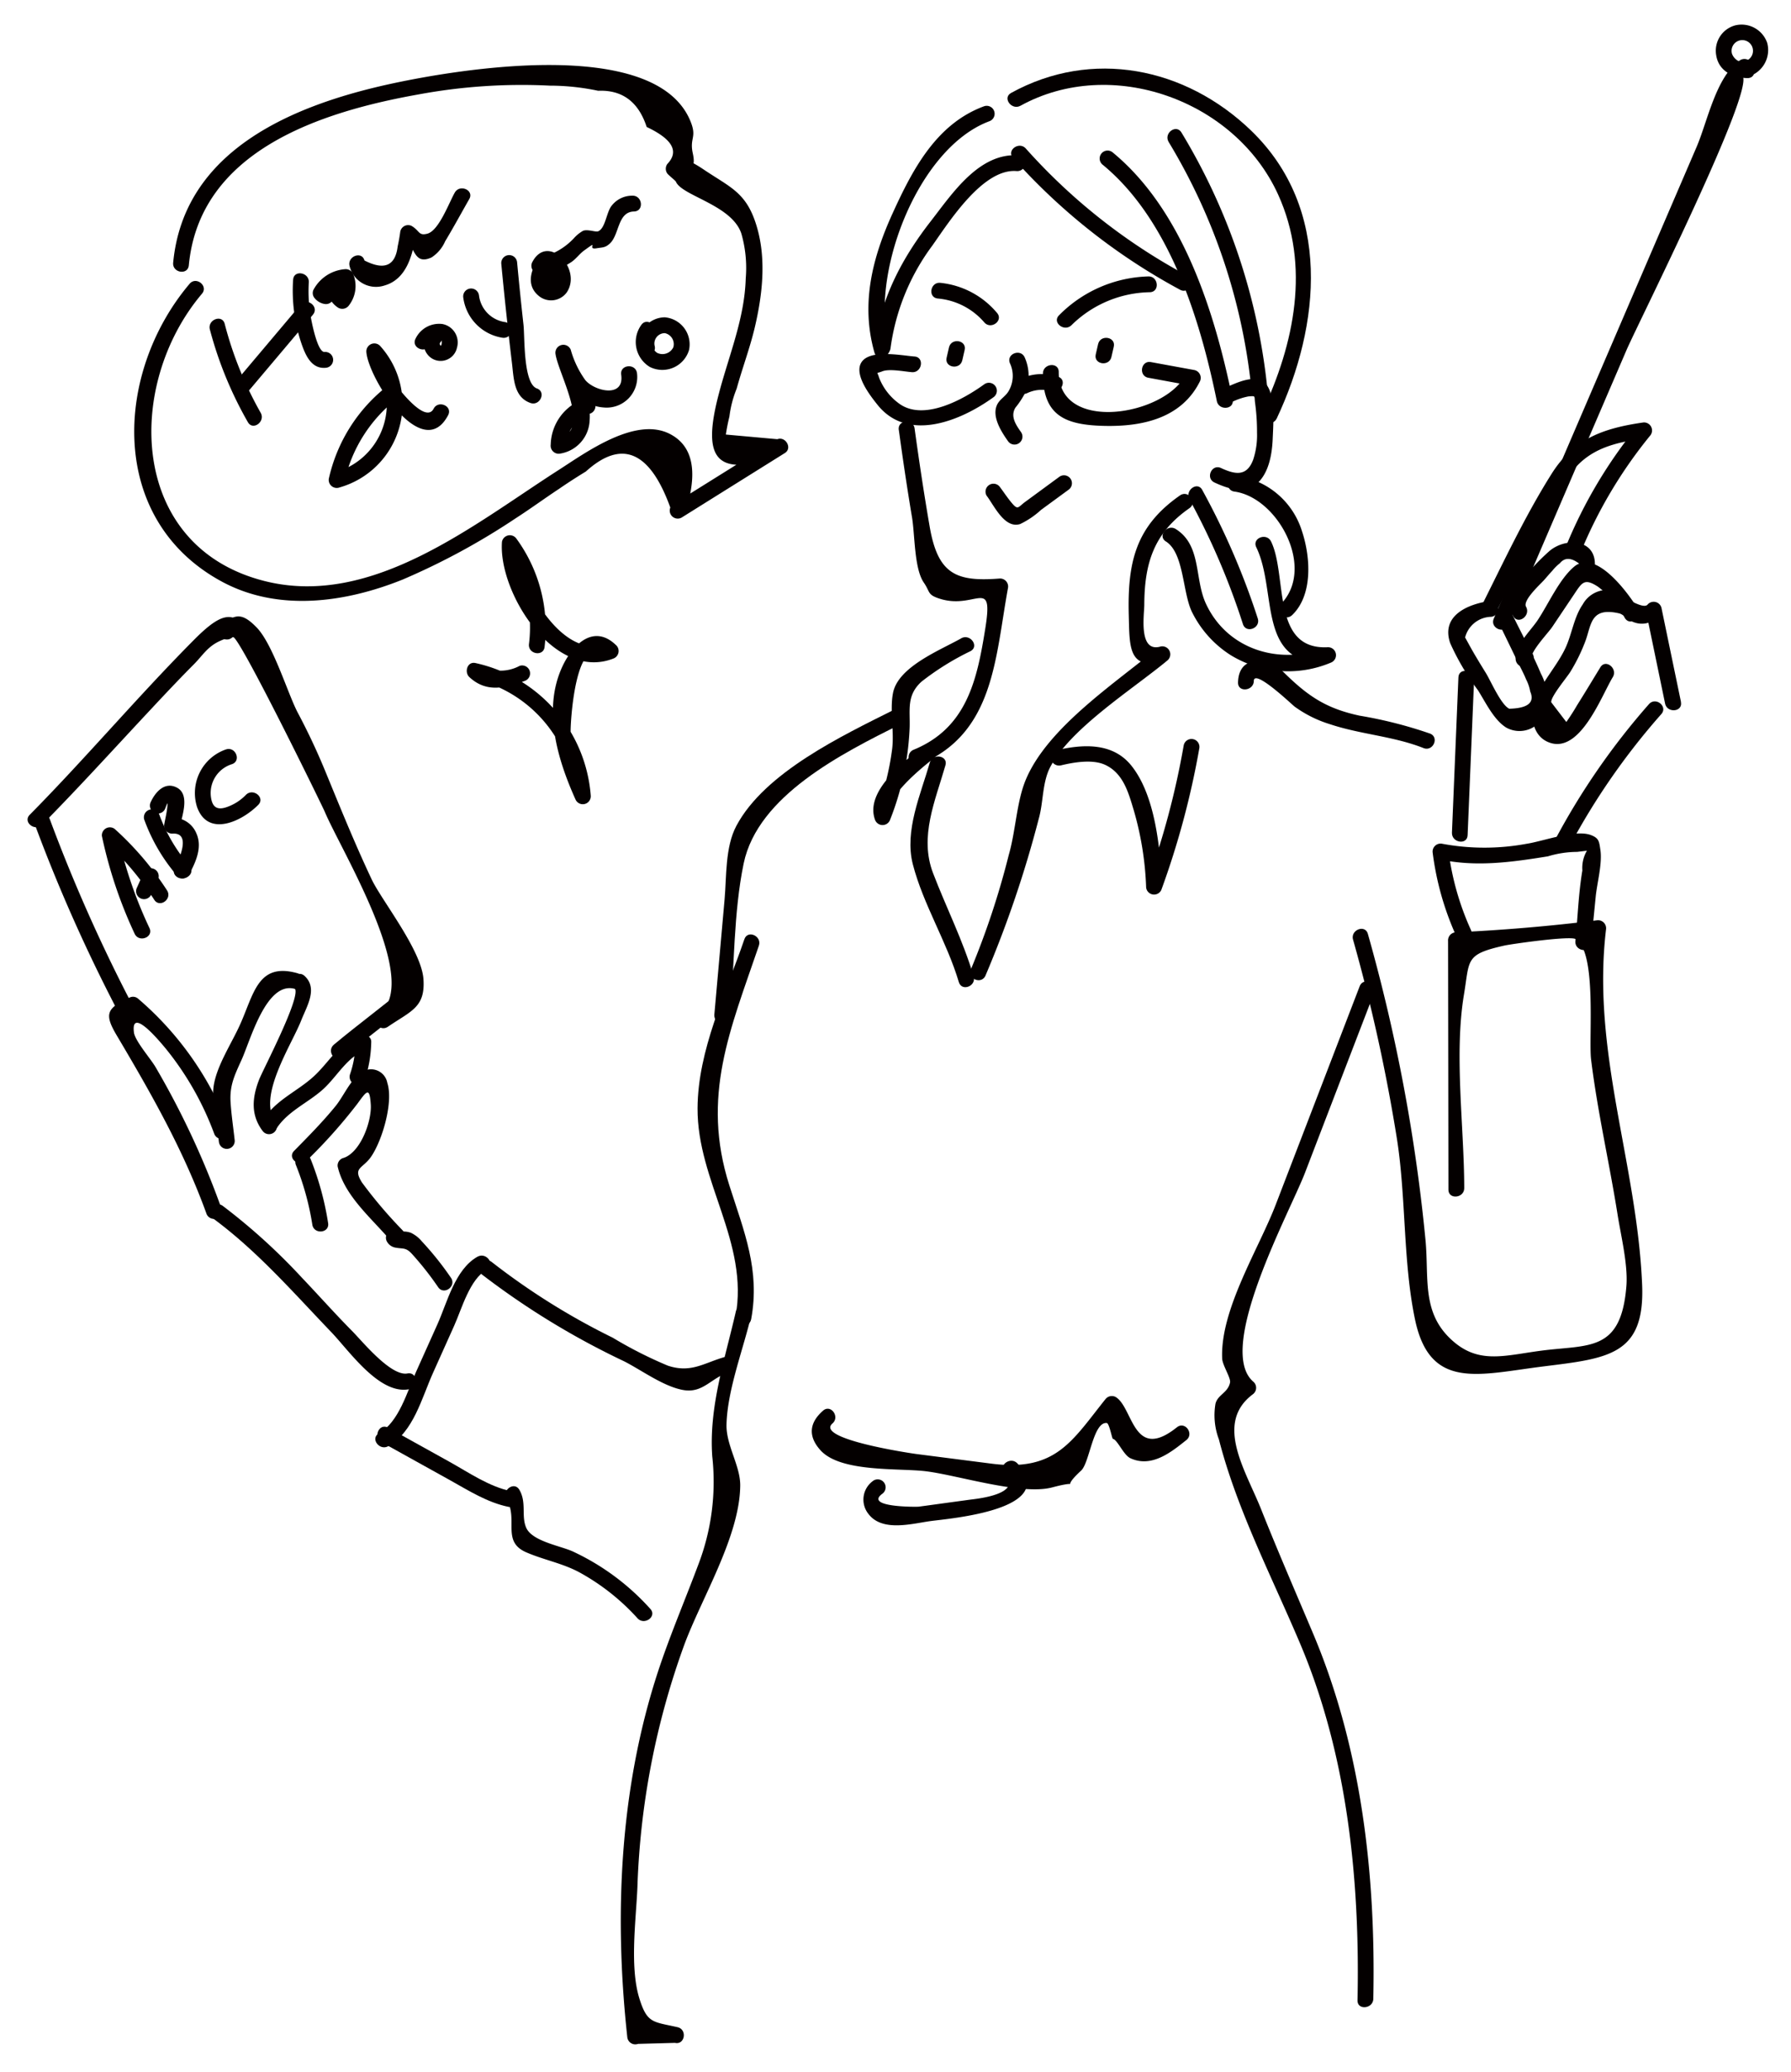 <svg xmlns="http://www.w3.org/2000/svg" xmlns:xlink="http://www.w3.org/1999/xlink" width="198" height="229" viewBox="0 0 198 229">
  <defs>
    <clipPath id="clip-path">
      <rect id="長方形_3827" data-name="長方形 3827" width="198" height="229" transform="translate(574 4733.593)" fill="none" stroke="#707070" stroke-width="1"/>
    </clipPath>
    <clipPath id="clip-path-2">
      <rect id="長方形_3748" data-name="長方形 3748" width="210.357" height="237.818" fill="none"/>
    </clipPath>
  </defs>
  <g id="マスクグループ_30" data-name="マスクグループ 30" transform="translate(-574 -4733.593)" clip-path="url(#clip-path)">
    <g id="グループ_6249" data-name="グループ 6249" transform="translate(554.694 4766.048) rotate(-21)">
      <g id="グループ_6248" data-name="グループ 6248" clip-path="url(#clip-path-2)">
        <path id="パス_17280" data-name="パス 17280" d="M24.307,12.288a42.228,42.228,0,0,0,.254,11.062c.171,1.114,1.861.642,1.692-.466a40.452,40.452,0,0,1-.191-10.6c.123-1.12-1.632-1.112-1.756,0" transform="translate(13.959 6.644)" fill="#040000"/>
        <path id="パス_17281" data-name="パス 17281" d="M25.81,19.41l9.473-5.216c.989-.545.1-2.061-.887-1.515q-4.736,2.607-9.473,5.216c-.989.545-.1,2.061.887,1.515" transform="translate(14.21 7.288)" fill="#040000"/>
        <path id="パス_17282" data-name="パス 17282" d="M31.513,10.987a18.28,18.28,0,0,0-1.658,6.748c-.057,1.406-.049,3.213,1.585,3.636a.878.878,0,0,0,.468-1.692c-.765-.2-.142-3.609-.076-3.981a16.31,16.31,0,0,1,1.2-3.824c.457-1.024-1.056-1.917-1.515-.887" transform="translate(17.313 6.11)" fill="#040000"/>
        <path id="パス_17283" data-name="パス 17283" d="M33.4,13.276a2.765,2.765,0,0,0,.452,1.835.9.9,0,0,0,1.2.314A3.5,3.5,0,0,0,36.8,12.344a.9.9,0,0,0-.645-.845,4.326,4.326,0,0,0-4.082.875.852.852,0,0,0-.226.853,1.8,1.8,0,0,0,.842,1.067.878.878,0,0,0,.886-1.515l-.036-.017q-.114.427-.226.853a2.51,2.51,0,0,1,2.375-.423c-.215-.283-.43-.564-.643-.847a1.71,1.71,0,0,1-.874,1.566l1.2.314a1.27,1.27,0,0,1-.212-.948c.119-1.122-1.637-1.112-1.756,0" transform="translate(18.457 6.563)" fill="#040000"/>
        <path id="パス_17284" data-name="パス 17284" d="M34.937,12.68a3.006,3.006,0,0,0,2.844,3.38c2.557.223,4.148-2.1,5.261-4.041l-1.378.179c.852,1.032-.115,2.957,2.069,2.832A4.046,4.046,0,0,0,45.785,13.9c1.413-1.1,2.775-2.269,4.159-3.4.875-.716-.373-1.95-1.24-1.24-1,.817-3.148,3.3-4.459,3.151-1.03-.115-.645-.608-1.338-1.449a.884.884,0,0,0-1.38.177q-.393.721-.845,1.406-1.522,2.882-3.988.139c.115-1.122-1.64-1.114-1.756,0" transform="translate(20.26 5.247)" fill="#040000"/>
        <path id="パス_17285" data-name="パス 17285" d="M38.083,21.925a17.917,17.917,0,0,0-9.789,7.266.887.887,0,0,0,.759,1.321A9.575,9.575,0,0,0,38.881,17.6a.884.884,0,0,0-1.691,0c-.844,2.811,1.359,13.778,5.938,9.758.85-.746-.4-1.983-1.242-1.24-1.375,1.207-2.671-3.032-2.865-3.669a7.122,7.122,0,0,1-.141-4.382H37.19a7.823,7.823,0,0,1-8.138,10.695q.379.661.757,1.321a15.985,15.985,0,0,1,8.74-6.46c1.078-.33.618-2.024-.466-1.692" transform="translate(16.337 9.847)" fill="#040000"/>
        <path id="パス_17286" data-name="パス 17286" d="M38.981,17.918a1.918,1.918,0,0,0-.569,2.776,1.845,1.845,0,0,0,3.026-.092,2.071,2.071,0,0,0-.589-3.037,2.889,2.889,0,0,0-3.323.46c-.847.751.4,1.988,1.242,1.242.256-.228,1.217-.544,1.357,0a.889.889,0,0,1-.232.48c-.155-.051-.084-.28-.027-.31,1-.52.117-2.035-.885-1.515" transform="translate(21.609 9.995)" fill="#040000"/>
        <path id="パス_17287" data-name="パス 17287" d="M41.636,16.432A5.175,5.175,0,0,0,44.1,22.215a.878.878,0,0,0,.885-1.515,3.391,3.391,0,0,1-1.658-3.8.878.878,0,0,0-1.692-.466" transform="translate(24.066 9.171)" fill="#040000"/>
        <path id="パス_17288" data-name="パス 17288" d="M46.149,15.206Q44.663,20.534,43.31,25.9c-.414,1.651-1.166,3.567.326,4.843.855.73,2.1-.506,1.242-1.242-1.225-1.046.795-5.782,1.136-7.084q.884-3.38,1.828-6.744a.878.878,0,0,0-1.692-.466" transform="translate(24.804 8.463)" fill="#040000"/>
        <path id="パス_17289" data-name="パス 17289" d="M48.128,16.68c-1.244.831-2.342,2.228-1.509,3.778a2.14,2.14,0,0,0,3.077.823c2.582-1.839.343-6.964-2.408-4.444a.884.884,0,0,0,.387,1.468,8.223,8.223,0,0,0,3.717.027c.619-.156,1.136-.515,1.737-.678,2.185-.589.19.024,1.386.262.634.125.9.3,1.56.033,1.356-.544,2.035-2.963,3.759-2.347,1.065.379,1.523-1.315.466-1.692a2.864,2.864,0,0,0-2.516.194c-.814.447-1.539,2.078-2.422,2.122-.308.013-1.01-.665-1.561-.648a3.967,3.967,0,0,0-1.225.4,7.332,7.332,0,0,1-4.434.635c.13.488.259.975.387,1.465.163.038.324.076.487.117.934-.624.057-2.146-.887-1.517" transform="translate(26.88 7.954)" fill="#040000"/>
        <path id="パス_17290" data-name="パス 17290" d="M53.04,22.559a3.215,3.215,0,0,0-.776,4.658,3.081,3.081,0,0,0,4.725-.193,3,3,0,0,0-1.214-4.331A2.917,2.917,0,0,0,51.853,25.2c-.1,1.124,1.654,1.117,1.754,0a1.147,1.147,0,0,1,1.555-.866,1.243,1.243,0,0,1,.313,1.787,1.332,1.332,0,0,1-1.893-.063,1.436,1.436,0,0,1,.344-1.985c.923-.637.046-2.159-.887-1.515" transform="translate(29.923 12.999)" fill="#040000"/>
        <path id="パス_17291" data-name="パス 17291" d="M48.953,28.269a5.485,5.485,0,0,0-5.324,3.379.892.892,0,0,0,.525,1.289,3.872,3.872,0,0,0,4.455-2.252c1.177-2.451.145-5.243.817-7.792L47.7,22.659c-.073,2.615.117,5.992,2.873,7.269A3.381,3.381,0,0,0,55.362,27.7c.253-1.1-1.44-1.569-1.692-.468-.589,2.576-3.394.665-3.919-.861a10.611,10.611,0,0,1-.3-3.717.881.881,0,0,0-1.722-.234c-.555,2.106.765,9.7-3.113,8.819.175.43.349.86.525,1.289a3.824,3.824,0,0,1,3.808-2.509.878.878,0,0,0,0-1.756" transform="translate(25.26 12.651)" fill="#040000"/>
        <path id="パス_17292" data-name="パス 17292" d="M28.791,13.408c-11.245,6.166-17.838,21.014-8.5,31.963,4.619,5.42,11.94,7.1,18.779,6.992a76.517,76.517,0,0,0,14.077-1.841c1.885-.392,3.747-.9,5.627-1.315q1.728-.415,3.476-.732,7.488-2.9,7.294,7.064a.885.885,0,0,0,.853,1.466q6.568-1.278,13.135-2.554c.986-.193.736-1.722-.234-1.724q-2.565-1.259-5.131-2.519.5-.887,1.081-1.718A12.164,12.164,0,0,1,81.1,45.9c1.389-1.884,2.977-3.665,4.3-5.605,2.04-3,3.837-6.433,4.177-10.117C89.951,26.1,88.49,25,86.392,22.012c-2.934-4.175-1.049,1.471-.5-2.13.273-1.789,1.114-1.414,1.026-3.544C86.5,6.256,65,1.926,57.7.784c-10.984-1.719-24.174-1.47-29.771,9.8-.5,1.008,1.011,1.9,1.514.885C35.107.06,49.176.875,59.892,2.938a62.589,62.589,0,0,1,13.923,4.3A25.912,25.912,0,0,1,78.6,9.682q3.8,1.28,3.576,5.657,3.257,3.4.686,4.625a.9.9,0,0,0-.4.991c.049.205.559,1.06.564,1.187.052,1.7,4.842,4.6,4.7,7.934A13.77,13.77,0,0,1,86.4,34.891c-1.705,4.085-4.76,7.241-7.32,10.8-4.121,5.719-4.188,8.786,4.213,8.8l-.232-1.724L69.931,55.314l.853,1.466c1.959-2.421,4.17-6,1.637-8.844-2.86-3.219-9.454-1.408-12.958-.687-10.785,2.22-24.593,6.825-34.6-.131-12.846-8.933-6.762-25.849,4.81-32.194.989-.544.106-2.059-.887-1.515" transform="translate(9.194 0)" fill="#040000"/>
        <path id="パス_17293" data-name="パス 17293" d="M41.45,45.839a16.813,16.813,0,0,0,1.362-12.315.887.887,0,0,0-1.6-.21c-2.41,5.084-.131,16.534,6.9,16.464a.888.888,0,0,0,.757-1.321c-1.441-3.04-4.433-1.779-6.427.183-3.69,3.628-4.12,9.307-3.849,14.159a.882.882,0,0,0,1.724.234,16.267,16.267,0,0,0-6.631-18.245c-.782-.537-1.553.48-1.2,1.2,1.12,2.29,3.236,2.574,5.635,2.584a.878.878,0,0,0,0-1.754A4.485,4.485,0,0,1,34,45.1l-1.2,1.2a14.408,14.408,0,0,1,5.823,16.264l1.724.232a24.265,24.265,0,0,1,.4-7.081c.115-.487,4.576-10.663,6.608-6.375l.759-1.321c-5.834.058-6.779-10.889-5.389-13.822l-1.6-.21a14.7,14.7,0,0,1-1.185,10.962c-.506,1.007,1.008,1.9,1.515.887" transform="translate(18.798 19.082)" fill="#040000"/>
        <path id="パス_17294" data-name="パス 17294" d="M90.909,43.012a7.1,7.1,0,0,1,2.078.054c.839.247.623.155.435.969a23.415,23.415,0,0,1-.964,3.1A8.619,8.619,0,0,1,91,49.766c-1.332,1.525-2.451.856-3.669-.4-.789-.811-2.029.43-1.24,1.242,1.081,1.112,2.585,2.381,4.233,1.83,1.721-.575,2.829-2.478,3.5-4.028.616-1.429,1.865-4.031,1.555-5.629-.362-1.871-3.051-1.582-4.469-1.523-1.125.046-1.131,1.8,0,1.754" transform="translate(49.805 23.909)" fill="#040000"/>
        <path id="パス_17295" data-name="パス 17295" d="M86.694,24.072C91.422,32.378,90.647,43.891,89.129,53c-.183,1.1,1.508,1.58,1.692.466,1.6-9.614,2.389-21.489-2.612-30.277a.878.878,0,0,0-1.515.887" transform="translate(50.231 13.205)" fill="#040000"/>
        <path id="パス_17296" data-name="パス 17296" d="M94.263,40.285A64.984,64.984,0,0,1,82.688,20.838c-.4-1.045-2.094-.593-1.692.468A67.6,67.6,0,0,0,93.022,41.525c.738.858,1.974-.389,1.24-1.24" transform="translate(46.96 11.747)" fill="#040000"/>
        <path id="パス_17297" data-name="パス 17297" d="M89.7,21.114c-3.976-1.906-8.381,1.277-11.735,3.3-4.423,2.671-8.236,5.991-10.676,10.6-.528,1,.986,1.887,1.515.887a24.426,24.426,0,0,1,8.381-8.925c2.721-1.824,8.285-5.95,11.629-4.347,1.013.485,1.9-1.027.885-1.515" transform="translate(38.979 11.911)" fill="#040000"/>
        <path id="パス_17298" data-name="パス 17298" d="M88.084,16.814c-5.61-.066-9.862,3.7-13.656,7.427-3.873,3.807-6.887,8.084-7.381,13.629-.1,1.125,1.656,1.119,1.756,0,.722-8.11,10.758-19.4,19.282-19.3a.878.878,0,0,0,0-1.756" transform="translate(38.899 9.755)" fill="#040000"/>
        <path id="パス_17299" data-name="パス 17299" d="M83.172,18.392c11.357-1.569,22.371,7.9,23.073,19.351.531,8.664-4.232,16.049-10.245,21.817-.817.784.425,2.024,1.24,1.242,8.247-7.914,14-19.445,8.762-30.688C101.72,20.93,92.79,15.307,82.705,16.7c-1.114.153-.64,1.846.466,1.692" transform="translate(47.618 9.567)" fill="#040000"/>
        <path id="パス_17300" data-name="パス 17300" d="M87.232,48.846c4.284,2.355,5.4,11.292.191,13.508-1.035.439-.142,1.952.886,1.515,2.95-1.256,4.184-5.261,4.322-8.223a8.781,8.781,0,0,0-4.513-8.315c-.991-.544-1.877.97-.887,1.515" transform="translate(50.362 27.395)" fill="#040000"/>
        <path id="パス_17301" data-name="パス 17301" d="M90.507,54.426c.463,5.469-4.769,12.289,2.927,14.83q.116-.863.234-1.724c-5.417.014-10.205-3.663-10.592-9.273-.21-3.055,1.873-6.187-.155-8.9-.667-.894-2.192-.021-1.514.885,1.436,1.925-.335,5.967-.095,8.369a11.876,11.876,0,0,0,2.271,5.916,12.182,12.182,0,0,0,10.085,4.755.881.881,0,0,0,.232-1.722c-5.932-1.959-1.285-8.96-1.637-13.138-.095-1.117-1.85-1.127-1.756,0" transform="translate(47.135 28.423)" fill="#040000"/>
        <path id="パス_17302" data-name="パス 17302" d="M71.109,36.038c-.743,3.172-1.452,6.348-2.1,9.54-.4,1.958-1.809,5.37-1.367,7.2.292,1.207-.1,1.361.856,2.171,3.306,2.808,6.673-.175,3.671,5-2.874,4.959-5.833,9.54-12.231,9.671a.878.878,0,0,0,0,1.754c9-.185,12.067-7.98,16.194-14.729a.887.887,0,0,0-.525-1.289c-4.621-1.373-6.175-2.9-5.144-8.114.711-3.593,1.5-7.169,2.334-10.738.258-1.1-1.435-1.568-1.692-.466" transform="translate(34.287 20.545)" fill="#040000"/>
        <path id="パス_17303" data-name="パス 17303" d="M98.326,47.143c-5.861,1.443-8.108,4.9-10.042,10.36-1.195,3.38-2.225,5.659,1.953,6.206q-.116-.863-.234-1.724c-5.817,1.966-14.59,3.868-18.895,8.426-1.8,1.91-3.025,4.842-4.688,7.034a89.249,89.249,0,0,1-8.43,10.294c-.806.795.435,2.035,1.24,1.242A123.333,123.333,0,0,0,70.944,74.906c1.155-1.534,1.8-3.647,3.282-4.922,3.691-3.183,11.536-4.715,16.245-6.307a.882.882,0,0,0-.234-1.724c-2.4-.313-.324-3.921.068-4.927,1.654-4.254,3.8-7.037,8.487-8.19,1.1-.27.632-1.963-.466-1.692" transform="translate(33.495 27.336)" fill="#040000"/>
        <path id="パス_17304" data-name="パス 17304" d="M69.2,62.421c1.427.191,3.484.591,4.559,1.694,1.549,1.59,1.3,3.824,1.161,5.766A34.735,34.735,0,0,1,73.132,78.4a.883.883,0,0,0,1.466.853A92,92,0,0,0,84.15,66.114a.878.878,0,0,0-1.515-.887,89.392,89.392,0,0,1-9.277,12.787l1.468.853C76.111,75,77.739,69.281,76.43,65.221c-1.022-3.176-4.233-4.153-7.233-4.556-1.116-.149-1.1,1.607,0,1.756" transform="translate(39.667 35.194)" fill="#040000"/>
        <path id="パス_17305" data-name="パス 17305" d="M71.453,50.982c-2.65.393-7.612.423-9.192,2.919-1.038,1.64-1.381,3.985-2.307,5.738A29.492,29.492,0,0,1,55.63,65.7l1.5.621c.014-1.974,5.468-3.652,6.7-4.039,1.073-.337.615-2.032-.466-1.692-2.622.82-7.969,2.328-7.993,5.731a.887.887,0,0,0,1.5.621,31.063,31.063,0,0,0,5.7-8.737c.793-1.863.937-3.489,3.058-4.325a29.7,29.7,0,0,1,6.291-1.209c1.114-.166.64-1.857-.466-1.692" transform="translate(32.129 29.574)" fill="#040000"/>
        <path id="パス_17306" data-name="パス 17306" d="M62.561,58.442c-2.192,2.909-5.341,6.025-5.776,9.813-.523,4.546.442,9.352.081,13.979-.088,1.127,1.667,1.12,1.756,0,.324-4.158-.106-8.14-.1-12.267.006-4.312,3.078-7.354,5.553-10.638.679-.9-.844-1.778-1.515-.887" transform="translate(32.856 33.693)" fill="#040000"/>
        <path id="パス_17307" data-name="パス 17307" d="M84.238,61.858c.526-1.289,2.974,3.9,3.2,4.271A13.307,13.307,0,0,0,90.4,69.35c2.762,2.269,6.055,3.731,8.7,6.16.831.762,2.075-.476,1.242-1.24a47.969,47.969,0,0,0-6.555-4.636c-3.173-2.065-4.554-4.055-6.089-7.414-1-2.189-3.949-3.769-5.15-.826-.427,1.045,1.27,1.5,1.692.466" transform="translate(47.855 34.686)" fill="#040000"/>
        <path id="パス_17308" data-name="パス 17308" d="M49.722,65.292c-4.06,4.867-9.178,9.554-11.529,15.587-2.93,7.514.027,15.889-4.336,23-.593.966.924,1.847,1.515.885,2.882-4.695,2.742-9.311,3.048-14.655.593-10.336,6.278-16.065,12.542-23.577.719-.861-.517-2.11-1.24-1.24" transform="translate(19.566 37.713)" fill="#040000"/>
        <path id="パス_17309" data-name="パス 17309" d="M48.631,89.428c-3.059,4.559-6.564,8.761-8.165,14a25.552,25.552,0,0,1-5.725,10.614c-2.471,2.791-5.057,5.479-7.468,8.323C18.13,133.15,12.279,146.4,8.695,159.988A.89.89,0,0,0,9.54,161.1l3.849,1.356c.942.629,1.822-.89.887-1.515-2.321-1.55-2.99-1.582-2.8-4.482.245-3.671,2.775-8.247,4.211-11.566a86.353,86.353,0,0,1,14.459-23.168c3.65-4.137,9.993-8.969,12.049-14.173.806-2.04.13-4.722,1-6.836,1.473-3.584,4.794-7.19,6.95-10.4.631-.942-.888-1.82-1.515-.887" transform="translate(5.026 51.657)" fill="#040000"/>
        <path id="パス_17310" data-name="パス 17310" d="M70.7,53.955c-6.384.624-15.862,1.335-20.924,5.736-2.005,1.743-3.007,4.828-4.124,7.113q-2.809,5.741-5.619,11.48c-.495,1.011,1.019,1.9,1.515.886,2.441-4.987,4.493-10.643,7.492-15.308C53.2,57.4,63.6,56.406,70.7,55.71c1.114-.109,1.125-1.866,0-1.756" transform="translate(23.172 31.303)" fill="#040000"/>
        <path id="パス_17311" data-name="パス 17311" d="M40.093,99.113c-2.362-.2-4.082.348-6.163-1.359a46.562,46.562,0,0,1-4.578-5.065,76.44,76.44,0,0,1-9.5-12.62.878.878,0,0,0-1.515.886A86.657,86.657,0,0,0,29.58,95.56c1.459,1.615,3.026,4.1,4.9,5.272,1.988,1.248,3.426-.149,5.615.036,1.125.1,1.119-1.659,0-1.754" transform="translate(10.567 46.211)" fill="#040000"/>
        <path id="パス_17312" data-name="パス 17312" d="M25,79.223c-2.838.433-4.913,3.5-6.825,5.4L14.1,88.67c-1.74,1.729-3.763,4.507-6.28,4.877-1.114.164-.64,1.855.466,1.692,3.162-.465,5.368-3.652,7.508-5.777l4.067-4.042c1.495-1.487,3.434-4.173,5.6-4.5,1.112-.171.64-1.861-.466-1.692" transform="translate(4.17 45.96)" fill="#040000"/>
        <path id="パス_17313" data-name="パス 17313" d="M7.628,89.491Q10.4,92.8,13.167,96.1c1.541,1.841,2.971,3.793,5.016,5.1.954.61,1.836-.909.887-1.515-2.116-1.353-3.622-3.586-5.216-5.488q-2.491-2.975-4.984-5.95c-.725-.868-1.961.379-1.24,1.24" transform="translate(4.299 51.034)" fill="#040000"/>
        <path id="パス_17314" data-name="パス 17314" d="M14.619,96.181c.441,2.582-2.225,4.153-.071,6.266,1.5,1.474,3.288,2.543,4.69,4.169a24.579,24.579,0,0,1,4.183,7.049c.411,1.038,2.11.586,1.692-.466a26.566,26.566,0,0,0-5.746-9.017c-1.03-1.045-3.758-2.634-3.849-4.256-.079-1.427,1.068-2.595.793-4.211-.19-1.111-1.88-.64-1.692.466" transform="translate(7.947 55.168)" fill="#040000"/>
        <path id="パス_17315" data-name="パス 17315" d="M18.1,82.6a33.769,33.769,0,0,0-1.56-4.9,3.524,3.524,0,0,0-.8-1.329,2.386,2.386,0,0,0-.692-.412c-.289-.119-.49-.319-.412-.009a.878.878,0,0,0-1.692.466,1.323,1.323,0,0,0,.632.886c.722.444,1.075.359,1.446,1.3a34.073,34.073,0,0,1,1.387,4.469c.267,1.1,1.959.632,1.692-.466" transform="translate(7.493 43.701)" fill="#040000"/>
        <path id="パス_17316" data-name="パス 17316" d="M17.356,82.221a50.256,50.256,0,0,1-2.3-6.544c-.392-1.966.618-1.37,1.988-2.325,1.8-1.253,4.45-4.723,4.57-6.953A1.828,1.828,0,0,0,19.2,64.338c-1.3.314-2.674,1.729-3.83,2.394-1.958,1.124-4.018,2.054-6.071,2.988-1.026.466-.136,1.98.887,1.515a57.684,57.684,0,0,0,7.509-3.867c1.485-.961,1.947-1.294,1.356.605-.558,1.8-3.039,4.628-5.025,4.426a.873.873,0,0,0-.845.643c-.48,3.262,1.414,6.623,2.484,9.644.375,1.057,2.07.6,1.692-.466" transform="translate(5.131 37.283)" fill="#040000"/>
        <path id="パス_17317" data-name="パス 17317" d="M9.15,68.983A30.324,30.324,0,0,1,8.483,75.8c-.237,1.1,1.454,1.572,1.692.466a32.523,32.523,0,0,0,.73-7.285.878.878,0,0,0-1.756,0" transform="translate(4.909 39.534)" fill="#040000"/>
        <path id="パス_17318" data-name="パス 17318" d="M19.973,66.673A14.126,14.126,0,0,0,22.2,62.934c.229-.561-.34-1.084-.847-1.109-2.457-.128-4.284,1.552-6.474,2.41-2.228.872-4.715.923-6.708,2.331-.915.648-.04,2.17.885,1.515,1.839-1.3,4.221-1.357,6.289-2.154,1.958-.754,3.851-2.459,6.008-2.348q-.422-.555-.845-1.111a10.86,10.86,0,0,1-1.773,2.964c-.713.866.523,2.114,1.24,1.24" transform="translate(4.515 35.868)" fill="#040000"/>
        <path id="パス_17319" data-name="パス 17319" d="M9.351,70.614c-.956-3.276,4.725-7.321,6.643-9.421,1.155-1.264,3.036-2.644,2.122-4.477-.506-1.011-2.02-.123-1.515.886s-6.5,7.15-7.283,8.016c-1.447,1.6-2.283,3.32-1.659,5.461a.878.878,0,0,0,1.692-.466" transform="translate(4.322 32.649)" fill="#040000"/>
        <path id="パス_17320" data-name="パス 17320" d="M19.235,56.578c-3.644-2.705-5.286.4-7.967,3.053C9.692,61.189,7.426,62.8,6.257,64.69c-1.052,1.7-1.293,4.271-1.8,6.194a.878.878,0,0,0,1.692.466c.357-1.356.662-2.742,1.078-4.08.559-1.8,1.493-2.652,2.84-3.982,1.711-1.694,5.665-7.138,8.282-5.194.909.673,1.784-.849.887-1.515" transform="translate(2.567 32.222)" fill="#040000"/>
        <path id="パス_17321" data-name="パス 17321" d="M8.42,70.989A35.239,35.239,0,0,0,4.147,54.013a.857.857,0,0,0-.757-.435C.6,53.771.02,54.17.494,56.951c1.261,7.4,2.351,14.48,2.206,22.027a.878.878,0,0,0,1.754,0A92.373,92.373,0,0,0,3.246,61.761c-.175-1.041-1.075-3.5-.856-4.4.679-2.808,2.234,1.713,2.617,2.835a33.1,33.1,0,0,1,1.658,10.8.878.878,0,0,0,1.756,0" transform="translate(0.2 31.086)" fill="#040000"/>
        <path id="パス_17322" data-name="パス 17322" d="M2.191,70.554C5.486,75.7,7.54,81.375,9.9,86.984c1.112,2.639,2.47,8.375,5.761,8.977,1.1.2,1.577-1.49.466-1.692-1.825-.335-3.366-5.055-4.014-6.533-1.089-2.478-2.042-5.011-3.08-7.508a67.071,67.071,0,0,0-5.33-10.561c-.607-.948-2.127-.068-1.515.887" transform="translate(1.189 40.186)" fill="#040000"/>
        <path id="パス_17323" data-name="パス 17323" d="M15.081,64.614c3.19-1.092,6.446-1.977,9.636-3.07,1.062-.363.607-2.059-.466-1.691-3.19,1.092-6.446,1.977-9.636,3.069-1.062.363-.607,2.059.466,1.692" transform="translate(8.129 34.698)" fill="#040000"/>
        <path id="パス_17324" data-name="パス 17324" d="M19.076,79.715c3.015-.716,4.638-.5,5.556-3.511.937-3.077-1.2-9.775-1.394-12.319-.318-4.233-.4-8.491-.5-12.733a72.749,72.749,0,0,0-.525-7.38c-.289-2.313.164-8.064-.882-10.474-.85-1.955-1.628-2.408-3.721-1.455-1.026.466-.134,1.98.886,1.515.672-.307,2.554,20.955,2.576,21.665.144,4.621,3.352,21.619-2.464,23-1.1.261-.634,1.953.466,1.692" transform="translate(9.954 18.197)" fill="#040000"/>
        <path id="パス_17325" data-name="パス 17325" d="M31.135,36.271c-1.225-4.826-1.438-6.42-6.724-4.053C16.33,35.841,8.533,40.136.455,43.79c-1.027.465-.136,1.978.887,1.515C6.553,42.948,11.653,40.37,16.8,37.869c2.155-1.048,4.319-2.1,6.507-3.077,1.312-.583,2.148-1.318,3.693-1.4,2.592-.137,1.781.721,2.446,3.344a.878.878,0,0,0,1.692-.466" transform="translate(0 18.066)" fill="#040000"/>
        <path id="パス_17326" data-name="パス 17326" d="M.383,40.244A179.543,179.543,0,0,0,1.513,62.38c.125,1.109,1.882,1.122,1.754,0A179.852,179.852,0,0,1,2.138,40.244a.878.878,0,0,0-1.756,0" transform="translate(0.216 22.859)" fill="#040000"/>
        <path id="パス_17327" data-name="パス 17327" d="M97.709,83.785l-17.33,19.223c-3.521,3.906-9.892,8.617-11.608,13.745-.232.692.144,2.348-.136,2.78-.64.986-1.749.754-2.343,1.61a7.55,7.55,0,0,0-1.057,3.815c-.926,7.991.039,16.409.3,24.421.43,13.345-3.2,26.663-8.209,38.938-.425,1.046,1.27,1.5,1.692.466,5.166-12.664,8.707-26.308,8.249-40.059-.166-4.957-.382-9.916-.442-14.876-.054-4.6-1.452-10.758,3.715-12.207a.888.888,0,0,0,.525-1.289c-2.617-4.9,10.526-16.065,13.617-19.494Q91.814,92.94,98.95,85.025c.755-.836-.482-2.081-1.24-1.24" transform="translate(33.22 48.451)" fill="#040000"/>
        <path id="パス_17328" data-name="パス 17328" d="M88.469,110.816c2.4-6.269,4.232-14.186,7.626-19.96,2-3.4,1.685-4.118,6.108-3.47.8.117,7.116,1.568,7.6,2.135,1.784,2.1-2.574,10.738-3.153,13.064-1.4,5.619-2.2,11.359-3.4,17.017-.495,2.317-.9,5.608-1.931,7.759-3.162,6.591-6.141,4.546-11.261,3.3-4.164-1.013-7.282-1.043-9.072-5.038-1.729-3.862.313-7.022,1.414-10.935A191.666,191.666,0,0,0,88.588,80.78c.106-1.124-1.65-1.116-1.756,0a192.517,192.517,0,0,1-3.374,22.354c-1.383,6.42-4.237,12.866-5.272,19.28-1.28,7.936,4.361,8.2,11.4,9.94,7.016,1.737,10.932,2.854,13.418-4.527,4.26-12.65,3.984-26.026,10.341-38.075a.888.888,0,0,0-.525-1.289c-5.117-1.267-10.156-2.726-15.159-4.388a.9.9,0,0,0-1.079.613q-4.9,12.831-9.807,25.663c-.4,1.056,1.293,1.512,1.692.466" transform="translate(45.26 46.383)" fill="#040000"/>
        <path id="パス_17329" data-name="パス 17329" d="M92.2,86.572a30.27,30.27,0,0,1,.819-9.107l-1.289.525c3.45,2.271,7.329,3.16,11.325,4a11.344,11.344,0,0,1,3.2.7l1.052.265a3.777,3.777,0,0,0-1.253,1.86c-1.315,2.227-2.351,4.69-3.51,7-.506,1.008,1.008,1.9,1.515.886q1.169-2.332,2.34-4.666c.7-1.389,2.015-3.154,2.34-4.666.19-.883.322-1.234-.417-1.884-1.381-1.212-5.183-1.239-6.95-1.632a25.5,25.5,0,0,1-8.762-3.371A.885.885,0,0,0,91.322,77a32.054,32.054,0,0,0-.882,9.573c.066,1.122,1.822,1.13,1.756,0" transform="translate(52.443 44.3)" fill="#040000"/>
        <path id="パス_17330" data-name="パス 17330" d="M100.636,84.065a76.26,76.26,0,0,1,14.7-9.993c1-.523.115-2.038-.885-1.515A78.225,78.225,0,0,0,99.4,82.825c-.855.741.39,1.977,1.24,1.24" transform="translate(57.505 42.036)" fill="#040000"/>
        <path id="パス_17331" data-name="パス 17331" d="M94.276,82.81l6.817-15.766c.444-1.026-1.067-1.92-1.515-.885L92.761,81.923c-.444,1.027,1.068,1.922,1.515.887" transform="translate(53.775 38.12)" fill="#040000"/>
        <path id="パス_17332" data-name="パス 17332" d="M103.112,61.88c-2.43-.547-5.629-.419-5.744,2.784a27.311,27.311,0,0,0,1,5.961c.307,1.52.457,3.666,1.43,4.96a3.008,3.008,0,0,0,4.793-.21,5.827,5.827,0,0,0,.931-3.974c-.076-2.457-.412-4.935-.623-7.386-.095-1.117-1.85-1.127-1.754,0q.22,2.6.442,5.2c.062.727.167,1.462.179,2.19a4.7,4.7,0,0,1-.055,1.419q.071,1.986-2.844.947c-.7-.727-.811-3.612-1-4.608s-.375-2-.529-3.007c-.07-.5-.137-.991-.207-1.487a3.04,3.04,0,0,1,3.522-1.092c1.1.247,1.569-1.444.466-1.692" transform="translate(56.492 35.76)" fill="#040000"/>
        <path id="パス_17333" data-name="パス 17333" d="M116.885,78.576q.846-5.189,1.694-10.376a.89.89,0,0,0-1.288-.992c-.814.439-2.715-2.746-3.657-3.138a3.094,3.094,0,0,0-3.032.556c-1.4.951-2.277,2.618-3.489,3.791-1.577,1.525-3.706,2.506-5.17,4.139-1.248,1.394-1.833,3.824-.079,5.131,2.753,2.05,7.139-2.971,8.96-4.368.885-.678.011-2.2-.885-1.515-1.3,1-2.587,2.007-3.9,2.988q-.86.695-1.781,1.308-.389-1.316-.776-2.633c.163-.61,2.633-1.955,3.2-2.4a19.762,19.762,0,0,0,2.783-2.595c1.253-1.444,1.858-3.3,4.557-1.477.392.264.736,1.179,1.169,1.5a2.474,2.474,0,0,0,2.979.229l-1.288-.991q-.849,5.189-1.7,10.377c-.18,1.1,1.511,1.58,1.692.466" transform="translate(58.465 37.059)" fill="#040000"/>
        <path id="パス_17334" data-name="パス 17334" d="M115.848,68.544c-.348-1.914-1.926-7.852-4.889-6.836-2.038.7-4.17,2.868-5.921,4.1-1.124.79-3.44,1.733-3.8,3.183a.9.9,0,0,0,.613,1.081l.226.082a.879.879,0,0,0,.991-.4c.025-.055.052-.111.077-.166.476-1.016-1.037-1.909-1.515-.885-.025.054-.052.109-.077.164l.991-.4-.226-.082q.308.538.613,1.079c.188-.762,2.72-1.944,3.38-2.408l3.488-2.456c1.335-.939,1.749-1.35,2.813.106a10.5,10.5,0,0,1,1.544,4.309c.2,1.109,1.893.64,1.692-.466" transform="translate(58.725 35.737)" fill="#040000"/>
        <path id="パス_17335" data-name="パス 17335" d="M112.569,63.469c1.253-2.726-1.813-4.153-4.077-3.366a24.246,24.246,0,0,0-4.859,2.471,2.7,2.7,0,0,0-1.46,2.822c.16,1.114,1.85.64,1.692-.466-.115-.809,2.372-1.759,2.917-2.042.411-.213.815-.439,1.231-.64a5,5,0,0,1,1.057-.465q1.109-.631,1.983.8c-.468,1.019,1.045,1.912,1.515.887" transform="translate(59.264 34.748)" fill="#040000"/>
        <path id="パス_17336" data-name="パス 17336" d="M112.624,65.243a50.983,50.983,0,0,1,11.937-9.42.888.888,0,0,0-.21-1.6c-4.344-.988-7.83-1.1-11.517,1.661-4.311,3.222-8.287,7.037-12.256,10.665-.834.763.409,2,1.242,1.24q4.219-3.857,8.558-7.582a42.543,42.543,0,0,1,4.406-3.593c2.963-1.887,5.848-1.438,9.1-.7-.071-.534-.141-1.07-.21-1.6A52.3,52.3,0,0,0,111.384,64c-.774.822.465,2.065,1.24,1.24" transform="translate(58.197 31.09)" fill="#040000"/>
        <path id="パス_17337" data-name="パス 17337" d="M102.161,81.861q11.555-11.854,23.112-23.706c2.151-2.206,23.729-21.843,22.8-23.7.5,1.013,2.016.125,1.515-.885-.065-.13-.128-.259-.193-.387a.893.893,0,0,0-.991-.4c-3.083.728-5.743,5.027-7.868,7.207L127.334,53.526Q114.129,67.075,100.921,80.62c-.79.809.45,2.051,1.24,1.24" transform="translate(58.409 19.001)" fill="#040000"/>
        <path id="パス_17338" data-name="パス 17338" d="M132.289,34.617a1.464,1.464,0,0,1-1.1-1.446,1.183,1.183,0,1,1,.888,1.256c-1.128-.07-1.125,1.686,0,1.754a3.051,3.051,0,0,0,3.175-2.724,2.994,2.994,0,0,0-2.593-3.081A2.9,2.9,0,0,0,129.5,32.7c-.376,1.726.828,3.006,2.326,3.6,1.048.419,1.5-1.278.466-1.692" transform="translate(75.096 17.609)" fill="#040000"/>
        <path id="パス_17339" data-name="パス 17339" d="M91.987,24.177A65.674,65.674,0,0,1,90.8,52.736a.878.878,0,0,0,1.692.466,67.945,67.945,0,0,0,1.191-29.492c-.2-1.111-1.888-.64-1.692.466" transform="translate(52.662 13.389)" fill="#040000"/>
        <path id="パス_17340" data-name="パス 17340" d="M83.943,48.03a79.517,79.517,0,0,1,.578,14.992c-.062,1.13,1.694,1.127,1.756,0a82.072,82.072,0,0,0-.642-15.458c-.15-1.114-1.841-.64-1.692.466" transform="translate(48.7 27.228)" fill="#040000"/>
        <path id="パス_17341" data-name="パス 17341" d="M5.963,53.954a47.515,47.515,0,0,1,.43-10.924l-1.6.21a32.32,32.32,0,0,1,2.783,7.988c.231,1.1,1.923.637,1.691-.468A33.94,33.94,0,0,0,6.3,42.354a.885.885,0,0,0-1.6.21,49.605,49.605,0,0,0-.493,11.39c.082,1.119,1.836,1.128,1.756,0" transform="translate(2.366 24.331)" fill="#040000"/>
        <path id="パス_17342" data-name="パス 17342" d="M6.761,48.451q.673-.666,1.345-1.334a.878.878,0,0,0-1.242-1.24L5.521,47.211a.878.878,0,0,0,1.24,1.24" transform="translate(3.052 26.47)" fill="#040000"/>
        <path id="パス_17343" data-name="パス 17343" d="M7.647,42.681A19.818,19.818,0,0,0,8.8,49.663c.378,1.056,2.075.6,1.692-.466A18.382,18.382,0,0,1,9.4,42.681a.878.878,0,0,0-1.756,0" transform="translate(4.436 24.273)" fill="#040000"/>
        <path id="パス_17344" data-name="パス 17344" d="M9.845,43.021c.36-.363.74-.9.253.024-.277.523-.621,1.019-.929,1.523a.889.889,0,0,0,.525,1.289c1.986.661-.46,3-1.155,3.6-.856.738.389,1.975,1.24,1.24,1.161-1,2.437-2.25,2.355-3.917a2.791,2.791,0,0,0-1.974-2.617c.175.43.351.858.525,1.288.645-1.056,2.373-2.942,1.229-4.2-1.032-1.135-2.462-.322-3.309.533a.878.878,0,0,0,1.24,1.24" transform="translate(4.787 23.609)" fill="#040000"/>
        <path id="パス_17345" data-name="パス 17345" d="M16.69,39.8a5.1,5.1,0,0,0-5.278,4.81c-.077,3.573,4.067,3.247,6.408,2.185,1.026-.468.134-1.98-.887-1.515a5.406,5.406,0,0,1-2.484.5c-1.152-.047-1.476-.616-1.191-1.737a3.338,3.338,0,0,1,3.432-2.486c1.128.07,1.124-1.686,0-1.756" transform="translate(6.621 23.087)" fill="#040000"/>
        <path id="パス_17346" data-name="パス 17346" d="M70.807,42.734c.368,1.3.534,4.1,2.328,4.2a9.372,9.372,0,0,0,2.708-.632l3.68-1a.878.878,0,0,0-.468-1.692l-4.527,1.236c-.931.253-1.065.588-1.4-.338-.258-.722-.423-1.5-.632-2.234a.878.878,0,0,0-1.692.466" transform="translate(41.062 24.166)" fill="#040000"/>
        <path id="パス_17347" data-name="パス 17347" d="M76.961,34.555a3.306,3.306,0,0,1-1.324,2.878c-.517.373-1.193.444-1.658.9-1.04,1.013-.607,3-.289,4.235a.878.878,0,0,0,1.691-.468c-.251-.981-.5-2.076.393-2.756A9.614,9.614,0,0,0,77.48,38.1a5.02,5.02,0,0,0,1.237-3.549c-.038-1.127-1.792-1.131-1.756,0" transform="translate(42.544 19.558)" fill="#040000"/>
        <path id="パス_17348" data-name="パス 17348" d="M72.334,31.825l-.651.969c-.632.94.888,1.82,1.515.887.216-.324.435-.646.651-.969.632-.94-.888-1.82-1.515-.887" transform="translate(41.505 18.235)" fill="#040000"/>
        <path id="パス_17349" data-name="パス 17349" d="M82.157,35.348l-.651.969c-.632.94.888,1.819,1.515.887q.325-.486.651-.969c.632-.94-.888-1.82-1.515-.887" transform="translate(47.204 20.279)" fill="#040000"/>
        <path id="パス_17350" data-name="パス 17350" d="M78.243,32.633a9.43,9.43,0,0,0-4.657-5.349c-1.007-.506-1.9,1.007-.886,1.515a7.65,7.65,0,0,1,3.851,4.3c.375,1.057,2.07.6,1.692-.466" transform="translate(41.924 15.772)" fill="#040000"/>
        <path id="パス_17351" data-name="パス 17351" d="M81.089,34.331a12.631,12.631,0,0,1,9.4-.3c1.068.373,1.528-1.321.466-1.691a14.421,14.421,0,0,0-10.749.472c-1.032.452-.139,1.964.887,1.515" transform="translate(46.269 18.291)" fill="#040000"/>
        <path id="パス_17352" data-name="パス 17352" d="M71.906,32.069c-1.323-.626-4.475-2.65-5.822-1.408-1.124,1.038-.289,3.737.1,4.956,1.647,5.1,7.986,4.924,12.277,3.778A.878.878,0,0,0,78,37.7c-2.688.719-7.517,1.411-9.429-1.212a6.391,6.391,0,0,1-1.158-3.636c.068-.762-.207-.515.567-.529.855-.016,2.279.9,3.039,1.259,1.016.48,1.907-1.032.888-1.515" transform="translate(38.016 17.561)" fill="#040000"/>
        <path id="パス_17353" data-name="パス 17353" d="M76.305,37.271a3.809,3.809,0,0,1,2.6.76c.879.691,2.129-.545,1.24-1.239a5.629,5.629,0,0,0-3.84-1.275c-1.124.057-1.13,1.813,0,1.754" transform="translate(43.783 20.603)" fill="#040000"/>
        <path id="パス_17354" data-name="パス 17354" d="M77.747,35.951c-1.707,4.406.327,6.229,4.287,7.852,3.913,1.6,8.287,2.253,11.63-.842a.887.887,0,0,0-.177-1.38q-2.072-1.261-4.142-2.525c-.967-.589-1.85.928-.887,1.515L92.6,43.1c-.058-.458-.119-.918-.177-1.378-3.69,3.416-15.455,1.071-12.985-5.3.408-1.054-1.288-1.509-1.692-.466" transform="translate(44.758 20.517)" fill="#040000"/>
        <path id="パス_17355" data-name="パス 17355" d="M37.954,97.957c-1.895.692-2.592,2.037-1.83,3.992,1.214,3.121,7.441,4.932,10.1,6.364,3.179,1.711,8.857,6.267,12.351,6.64,3.721.4.365.713,3.641-.589,1.19-.473,3.172-4.565,4.529-3.894.248.122-.071,1.824,0,1.871.449.283.457,2.1,1.048,2.7,1.8,1.852,4.442.992,6.495.341,1.073-.34.615-2.035-.466-1.692-5.8,1.839-3.815-3.521-5.041-5.431a.893.893,0,0,0-1.2-.316c-5.17,3.025-8.024,5.556-14.35,2.149l-7.348-3.958c-.4-.213-9.947-5.578-7.462-6.487,1.052-.384.6-2.081-.466-1.692" transform="translate(20.784 56.803)" fill="#040000"/>
        <path id="パス_17356" data-name="パス 17356" d="M39.387,103.785a2.534,2.534,0,0,0-1.8,3.22c.694,2.432,4.107,2.735,6.106,3.2,2.046.48,13.829,3.976,11.272-2.492-.409-1.038-2.108-.585-1.691.468,1.19,3.012-4.007,1.53-4.671,1.376-.926-.215-1.85-.436-2.776-.653s-1.852-.431-2.776-.653c-.212-.051-5.736-2.117-3.192-2.78a.878.878,0,0,0-.466-1.692" transform="translate(21.743 60.199)" fill="#040000"/>
      </g>
    </g>
  </g>
</svg>
